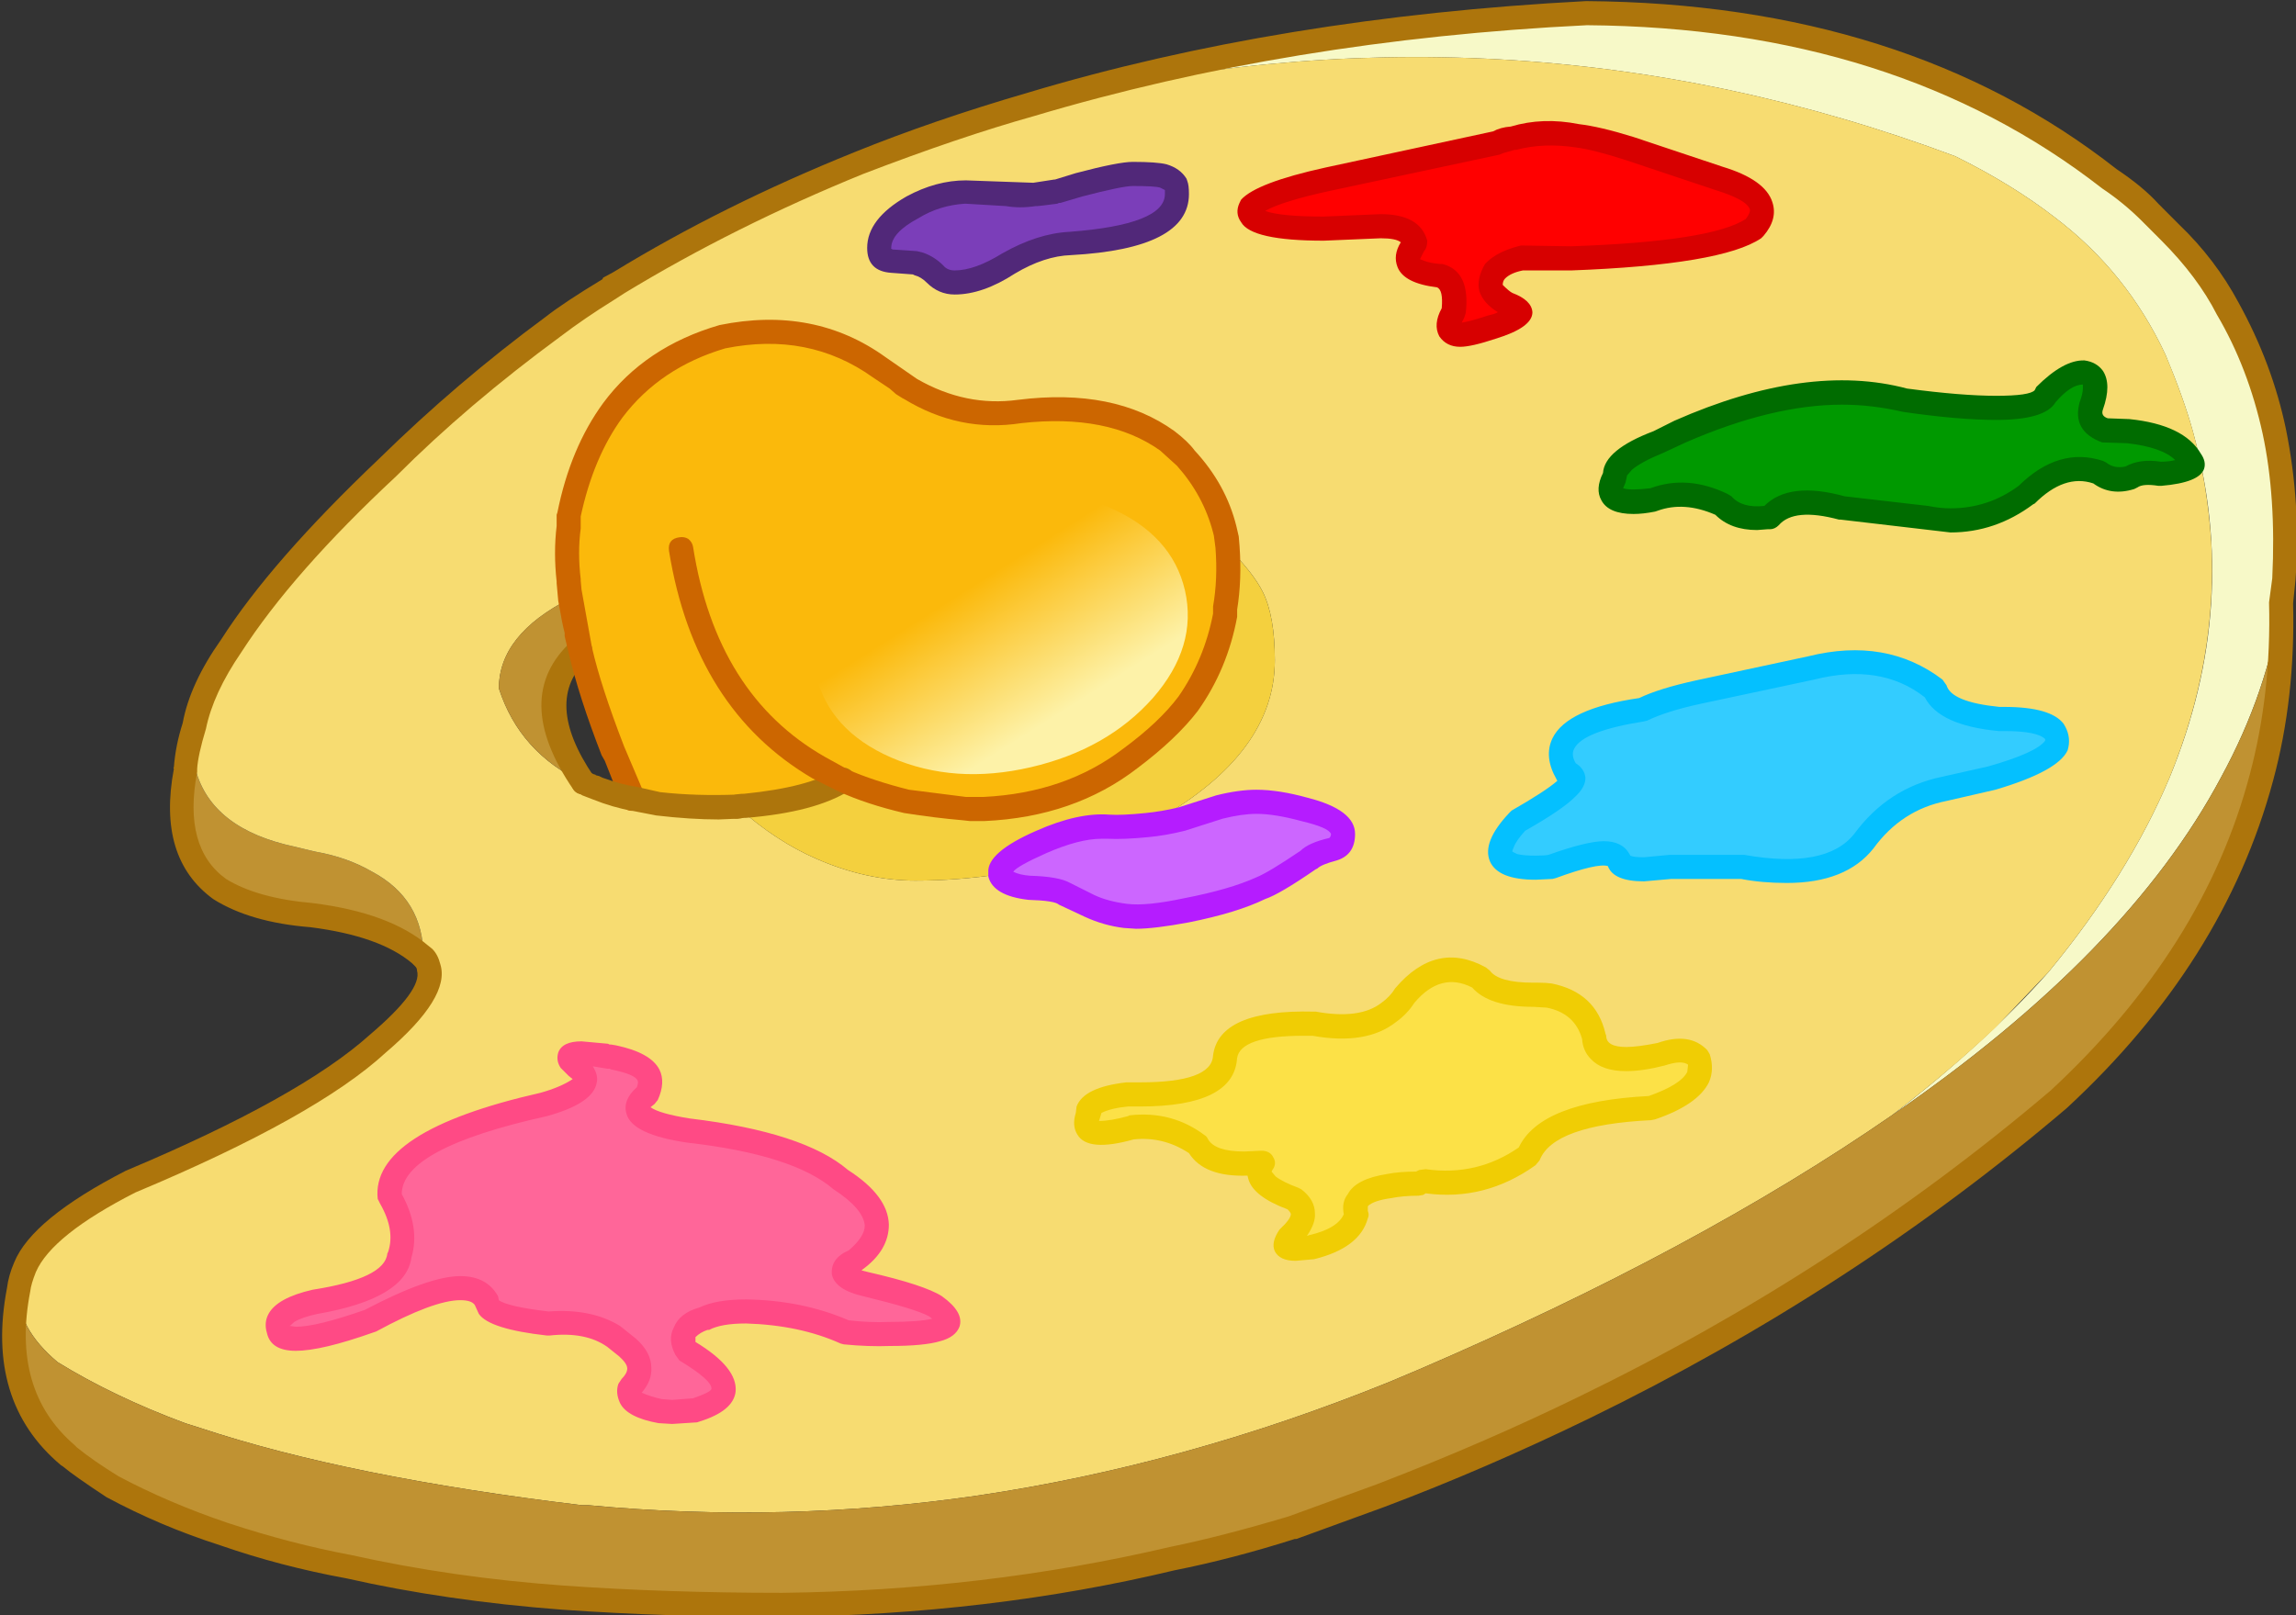 <?xml version="1.0" encoding="iso-8859-1"?>
<!-- Generator: Adobe Illustrator 18.1.1, SVG Export Plug-In . SVG Version: 6.00 Build 0)  -->
<svg version="1.1" xmlns="http://www.w3.org/2000/svg" xmlns:xlink="http://www.w3.org/1999/xlink" x="0px" y="0px"
	 viewBox="0 0 97.269 68.452" style="enable-background:new 0 0 97.269 68.452;" xml:space="preserve">
<rect x="0" y="0" width="97.269" height="68.452" fill="#333333" stroke="none"/>
<g id="Layer_12">
	<g transform="matrix( 1, 0, 0, 1, 773.8,135.7) ">
		<g transform="matrix( 0.68, 0, 0, 0.681, -586.35,-283.9) ">
			<g>
				<g id="Symbol_2_0_Layer0_0_MEMBER_0_FILL">
					<path style="fill:#C09232;" d="M-249.282,277.169c0-2.401-1.067-4.169-3.2-5.303c-1.033-0.6-2.216-1.017-3.549-1.251l-1.25-0.3
						c-3.466-0.734-5.532-2.334-6.199-4.802c-0.267-0.867-0.3-1.768-0.1-2.701c-0.333,0.967-0.517,1.834-0.55,2.601
						c-0.067,0-0.067,0.033,0,0.1c-0.633,3.435,0.067,5.903,2.1,7.404c1.433,0.9,3.349,1.451,5.749,1.651
						c3,0.367,5.266,1.184,6.799,2.451L-249.282,277.169z"/>
				</g>
			</g>
		</g>
		<g transform="matrix( 0.68, 0, 0, 0.681, -586.35,-283.9) ">
			<g>
				<g id="Symbol_2_0_Layer0_0_MEMBER_1_FILL">
					<path style="fill:#F7F9C8;" d="M-176.793,218.44c-12.598,0.667-24.146,2.568-34.645,5.703
						c19.73-4.836,38.927-3.769,57.591,3.202c2.366,1.167,4.433,2.435,6.199,3.802c3,2.268,5.299,5.119,6.899,8.554
						c0.766,1.834,1.333,3.418,1.7,4.752c2,7.203,1.516,14.39-1.45,21.561c-1.7,4.035-4.216,8.071-7.549,12.106
						c-2.666,3.001-5.916,5.97-9.749,8.904c9.765-6.703,16.597-13.707,20.497-21.01c1.966-3.602,3.216-7.254,3.749-10.955
						l0.15-1.401c0.2-3.302,0-6.37-0.6-9.204c-0.533-2.668-1.5-5.219-2.9-7.654c-0.933-1.734-2.116-3.318-3.549-4.752
						c-0.533-0.567-0.95-0.967-1.25-1.201c-0.733-0.734-1.583-1.434-2.55-2.101C-152.913,221.975-163.761,218.54-176.793,218.44z"/>
				</g>
			</g>
		</g>
		<g transform="matrix( 0.68, 0, 0, 0.681, -586.35,-283.9) ">
			<g>
				<g id="Symbol_2_0_Layer0_0_MEMBER_2_FILL">
					<path style="fill:#F7DC71;" d="M-237.133,235.198l-0.65,0.4c-1.4,0.834-2.55,1.617-3.449,2.351
						c-3.766,2.735-7.199,5.653-10.298,8.754c-1.8,1.701-3.333,3.252-4.599,4.652c-2.1,2.201-3.816,4.352-5.149,6.453
						c-1.233,1.768-2,3.435-2.3,5.002c-0.2,0.934-0.167,1.834,0.1,2.701c0.667,2.468,2.733,4.069,6.199,4.802l1.25,0.3
						c1.333,0.233,2.516,0.65,3.549,1.251c2.133,1.134,3.2,2.901,3.2,5.303c0.167,0.167,0.267,0.367,0.3,0.6
						c0.267,0.9-0.4,2.168-2,3.802l-1.15,1c-2.933,2.635-8.049,5.486-15.348,8.554c-3.699,1.901-5.899,3.685-6.599,5.353
						c-0.233,0.5-0.367,0.984-0.4,1.451c-0.1,1.534,0.7,3.018,2.4,4.452c2.333,1.434,4.983,2.701,7.949,3.802l0.95,0.3
						c6.132,2.034,14.048,3.635,23.746,4.802h0.4c8.165,0.767,16.264,0.567,24.296-0.6c8.565-1.267,17.097-3.618,25.596-7.053
						l1.9-0.8c11.565-4.969,21.38-10.238,29.446-15.808c2.433-1.868,4.583-3.685,6.449-5.453l3.3-3.452
						c3.333-4.035,5.849-8.071,7.549-12.106c2-4.869,2.866-9.755,2.6-14.657c-0.167-2.468-0.55-4.769-1.15-6.903
						c-0.367-1.334-0.933-2.918-1.7-4.752c-1.6-3.435-3.899-6.286-6.899-8.554c-1.766-1.367-3.833-2.635-6.199-3.802
						c-18.664-6.97-37.861-8.037-57.591-3.202c-3.433,0.967-7.016,2.184-10.748,3.652
						C-227.852,230.096-232.834,232.563-237.133,235.198 M-218.836,230.546c1.133-0.634,2.25-0.95,3.35-0.95l4.299,0.15l1.4-0.2
						l1.35-0.4c1.7-0.467,2.816-0.7,3.349-0.7c0.933,0,1.566,0.05,1.9,0.15c0.367,0.1,0.633,0.283,0.8,0.55l0.05,0.55
						c0,1.801-2.216,2.818-6.649,3.051c-1.266,0.033-2.55,0.45-3.849,1.251c-1.233,0.8-2.35,1.201-3.349,1.201
						c-0.467,0-0.883-0.183-1.25-0.55c-0.333-0.333-0.683-0.55-1.05-0.65h-0.05v-0.05h-0.05l-1.55-0.1c-0.5-0.033-0.75-0.3-0.75-0.8
						C-220.886,232.08-220.203,231.246-218.836,230.546 M-220.936,240.451l1.95,1.351c2.2,1.267,4.483,1.734,6.849,1.401
						c3.799-0.434,6.866,0.183,9.199,1.851c0.433,0.334,0.817,0.684,1.15,1.051c1.167,1.301,1.983,2.785,2.45,4.452l0.1,0.6v0.2
						l0.05,0.3c1.066,1.067,1.8,2.001,2.2,2.801c0.5,1,0.75,2.418,0.75,4.252c0,3.835-2.433,7.137-7.299,9.905l-0.65,0.35
						c0.6-0.033,1.317-0.167,2.15-0.4l2.4-0.75c0.867-0.2,1.616-0.3,2.25-0.3c0.8,0,1.8,0.15,3,0.45c1.6,0.4,2.4,0.917,2.4,1.551
						c0,0.5-0.217,0.817-0.65,0.951c-0.766,0.2-1.266,0.417-1.5,0.65c-1.366,0.967-2.35,1.551-2.95,1.751
						c-1.233,0.567-2.783,1.034-4.649,1.401c-1.733,0.333-3,0.45-3.799,0.35c-0.8-0.1-1.55-0.317-2.25-0.65l-1.55-0.75
						c-0.333-0.167-1.066-0.283-2.2-0.35c-1.1-0.1-1.7-0.383-1.8-0.85c-1.8,0.267-3.566,0.4-5.299,0.4
						c-2.033,0-4.083-0.45-6.149-1.351c-1.7-0.734-3.35-1.818-4.949-3.252c-1.7,0.067-3.366,0-4.999-0.2l-2.75-0.6l-1.25-0.45h-0.05
						l-0.55-0.25c-2.633-1.234-4.383-3.185-5.249-5.853c0-2.234,1.483-4.102,4.449-5.603l-0.1-1.051v-0.05
						c-0.1-0.767-0.117-1.567-0.05-2.401l0.05-1.701c0.567-2.601,1.483-4.769,2.75-6.503c1.6-2.201,3.883-3.735,6.849-4.602
						C-226.968,237.783-223.736,238.416-220.936,240.451 M-177.792,233.697l-3.1-0.05c-0.733,0.2-1.266,0.467-1.6,0.8
						c-0.567,0.867-0.3,1.567,0.8,2.101c1.3,0.367,0.966,0.834-1,1.401c-2.433,0.867-3.233,0.55-2.4-0.95
						c0.167-1.301-0.133-2.051-0.9-2.251c-1.933-0.2-2.433-0.867-1.5-2.001c-0.2-0.967-1.416-1.284-3.649-0.95
						c-4.833,0.2-7.032-0.217-6.599-1.251c0.467-0.567,2.066-1.151,4.799-1.751l10.548-2.251c0.233-0.133,0.567-0.233,1-0.3
						c1.233-0.334,2.566-0.384,3.999-0.15c0.833,0.133,1.933,0.4,3.299,0.8l5.549,1.851c2.533,0.767,3.266,1.784,2.2,3.052
						C-167.877,232.83-171.693,233.464-177.792,233.697 M-170.944,244.453c5.299-2.334,9.949-2.985,13.948-1.951
						c5.399,0.767,8.332,0.667,8.799-0.3c0.867-0.967,1.65-1.434,2.35-1.401c0.8,0.067,0.967,0.75,0.5,2.051
						c-0.233,0.734,0.067,1.251,0.9,1.551l1.4,0.05c2.033,0.2,3.316,0.817,3.849,1.851c0.433,0.367-0.183,0.634-1.85,0.8
						c-0.8-0.167-1.416-0.1-1.85,0.2c-0.733,0.233-1.4,0.133-2-0.3c-1.533-0.534-3.033-0.067-4.499,1.401
						c-1.866,1.367-3.933,1.851-6.199,1.451l-5.299-0.65c-2.133-0.6-3.633-0.4-4.499,0.6h-0.15c-1.233,0.133-2.166-0.133-2.8-0.8
						c-1.5-0.7-2.933-0.8-4.299-0.3c-2.366,0.367-3.166-0.117-2.4-1.451c-0.033-0.667,0.866-1.384,2.7-2.151L-170.944,244.453
						 M-151.147,262.361c2.666-0.033,3.883,0.5,3.649,1.601c-0.3,0.667-1.65,1.351-4.049,2.051c-0.4,0.133-1.4,0.367-3,0.7
						c-2,0.4-3.666,1.484-4.999,3.252c-1.366,1.701-3.883,2.234-7.549,1.601h-4.449c-2.1,0.233-3.183,0.083-3.25-0.45
						c-0.333-0.634-1.733-0.484-4.199,0.45c-3.4,0.267-4.099-0.684-2.1-2.851c2.366-1.334,3.516-2.234,3.449-2.701
						c-0.033-0.133-0.167-0.233-0.4-0.3c-1.133-2.001,0.433-3.318,4.699-3.952c0.9-0.4,2.083-0.767,3.549-1.1l6.999-1.501
						c3.033-0.734,5.599-0.284,7.699,1.351C-154.729,261.478-153.413,262.095-151.147,262.361 M-169.844,283.472
						c0.467,1.234-0.517,2.268-2.95,3.102c-4.399,0.2-6.949,1.184-7.649,2.951c-1.966,1.401-4.133,1.934-6.499,1.601l-0.35,0.15
						c-0.667,0-1.283,0.05-1.85,0.15c-1.633,0.233-2.3,0.834-2,1.801c-0.3,0.967-1.233,1.634-2.8,2.001
						c-1.466,0.233-1.933,0.033-1.4-0.6c1.067-0.934,1.167-1.734,0.3-2.401c-1.9-0.7-2.55-1.451-1.95-2.251
						c-2.133,0.233-3.483-0.133-4.049-1.101c-1.233-0.934-2.616-1.301-4.149-1.101c-2.366,0.667-3.233,0.35-2.6-0.95l-0.1-0.1
						c0.2-0.5,1.033-0.834,2.5-1h0.45c3.633,0.067,5.499-0.717,5.599-2.351c0.167-0.9,0.933-1.501,2.3-1.801
						c0.9-0.2,1.983-0.283,3.249-0.25c2.033,0.367,3.583,0.133,4.649-0.7c0.433-0.3,0.783-0.667,1.05-1.101
						c1.4-1.634,2.95-1.984,4.649-1.05c0.567,0.767,1.783,1.117,3.649,1.05l0.65,0.05c1.3,0.267,2.183,0.934,2.65,2.001l0.15,0.55
						c0.1,1.401,1.483,1.768,4.149,1.101C-171.093,282.855-170.31,282.938-169.844,283.472 M-237.933,283.322l0.45,0.1
						c2,0.333,2.7,1.101,2.1,2.301c-1.266,1.067-0.4,1.818,2.6,2.251c4.566,0.5,7.715,1.501,9.449,3.001
						c2.666,1.768,2.983,3.452,0.95,5.052c-1.133,0.634-0.917,1.134,0.65,1.501c2.2,0.5,3.649,0.967,4.349,1.401
						c1.633,1.134,0.683,1.701-2.85,1.701c-1,0.033-1.916,0-2.75-0.1c-1.833-0.8-3.899-1.234-6.199-1.301
						c-1.1,0-1.983,0.15-2.65,0.45c-1.167,0.367-1.533,1.017-1.1,1.951c2.9,1.768,3.099,3.018,0.6,3.752
						c-0.867,0.1-1.616,0.117-2.25,0.05c-1.5-0.3-2.116-0.784-1.85-1.451c0.833-0.834,0.783-1.667-0.15-2.501
						c-0.3-0.3-0.6-0.534-0.9-0.7c-1.033-0.7-2.383-0.967-4.049-0.8c-2.633-0.3-3.899-0.75-3.799-1.351
						c-0.733-1.434-3.166-1.034-7.299,1.201c-3.666,1.267-5.566,1.451-5.699,0.55c-0.267-0.767,0.5-1.351,2.3-1.751
						c3.366-0.534,5.116-1.501,5.249-2.901c0.367-1.134,0.167-2.335-0.6-3.602c-0.267-2.368,2.916-4.285,9.549-5.753
						c2.533-0.734,3.216-1.534,2.05-2.401C-240.783,283.172-240.166,282.955-237.933,283.322z"/>
				</g>
			</g>
		</g>
		<g transform="matrix( 0.68, 0, 0, 0.681, -586.35,-283.9) ">
			<g>
				<g id="Symbol_2_0_Layer0_0_MEMBER_3_FILL">
					<path style="fill:#FF0000;" d="M-180.892,233.647l3.1,0.05c6.099-0.233,9.915-0.867,11.448-1.901
						c1.067-1.267,0.333-2.284-2.2-3.052l-5.549-1.851c-1.366-0.4-2.466-0.667-3.299-0.8c-1.433-0.233-2.766-0.183-3.999,0.15
						c-0.433,0.067-0.766,0.167-1,0.3l-10.548,2.251c-2.733,0.6-4.333,1.184-4.799,1.751c-0.433,1.034,1.766,1.451,6.599,1.251
						c2.233-0.333,3.449-0.017,3.649,0.95c-0.933,1.134-0.433,1.801,1.5,2.001c0.766,0.2,1.066,0.95,0.9,2.251
						c-0.833,1.501-0.033,1.818,2.4,0.95c1.966-0.567,2.3-1.034,1-1.401c-1.1-0.534-1.367-1.234-0.8-2.101
						C-182.158,234.114-181.625,233.847-180.892,233.647z"/>
				</g>
			</g>
		</g>
		<g transform="matrix( 0.68, 0, 0, 0.681, -586.35,-283.9) ">
			<g>
				<g id="Symbol_2_0_Layer0_0_MEMBER_4_FILL">
					<path style="fill:#7B3EB9;" d="M-217.436,234.648c0.367,0.367,0.783,0.55,1.25,0.55c1,0,2.116-0.4,3.349-1.201
						c1.3-0.8,2.583-1.217,3.849-1.251c4.433-0.233,6.649-1.251,6.649-3.051l-0.05-0.55c-0.167-0.267-0.433-0.45-0.8-0.55
						c-0.333-0.1-0.966-0.15-1.9-0.15c-0.533,0-1.65,0.233-3.349,0.7l-1.35,0.4l-1.4,0.2c-0.6,0.067-1.183,0.067-1.75,0l-2.55-0.15
						c-1.1,0-2.216,0.317-3.35,0.95c-1.366,0.7-2.05,1.534-2.05,2.501c0,0.5,0.25,0.767,0.75,0.8l1.55,0.1h0.05l0.05,0.05
						C-218.12,234.098-217.77,234.314-217.436,234.648z"/>
				</g>
			</g>
		</g>
		<g transform="matrix( 0.68, 0, 0, 0.681, -586.35,-283.9) ">
			<g>
				<g id="Symbol_2_0_Layer0_0_MEMBER_5_FILL">
					<path style="fill:#009900;" d="M-156.996,242.502c-3.999-1.034-8.649-0.384-13.948,1.951l-1.4,0.65
						c-1.833,0.767-2.733,1.484-2.7,2.151c-0.767,1.334,0.033,1.818,2.4,1.451c1.366-0.5,2.799-0.4,4.299,0.3
						c0.633,0.667,1.566,0.934,2.8,0.8h0.15c0.867-1,2.366-1.201,4.499-0.6l5.299,0.65c2.266,0.4,4.333-0.083,6.199-1.451
						c1.466-1.467,2.966-1.934,4.499-1.401c0.6,0.434,1.266,0.534,2,0.3c0.433-0.3,1.05-0.367,1.85-0.2
						c1.666-0.167,2.283-0.434,1.85-0.8c-0.533-1.034-1.816-1.651-3.849-1.851l-1.4-0.05c-0.833-0.3-1.133-0.817-0.9-1.551
						c0.467-1.301,0.3-1.984-0.5-2.051c-0.7-0.033-1.483,0.434-2.35,1.401C-148.664,243.169-151.596,243.269-156.996,242.502z"/>
				</g>
			</g>
		</g>
		<g transform="matrix( 0.68, 0, 0, 0.681, -586.35,-283.9) ">
			<g>
				<g id="Symbol_2_0_Layer0_0_MEMBER_6_FILL">
					<path style="fill:#33CCFF;" d="M-154.546,266.714c1.6-0.334,2.6-0.567,3-0.7c2.4-0.7,3.749-1.384,4.049-2.051
						c0.233-1.101-0.983-1.634-3.649-1.601c-2.266-0.267-3.583-0.884-3.949-1.851c-2.1-1.634-4.666-2.084-7.699-1.351l-6.999,1.501
						c-1.466,0.333-2.65,0.7-3.549,1.1c-4.266,0.634-5.832,1.951-4.699,3.952c0.233,0.067,0.367,0.167,0.4,0.3
						c0.067,0.467-1.083,1.367-3.449,2.701c-2,2.168-1.3,3.118,2.1,2.851c2.466-0.934,3.866-1.084,4.199-0.45
						c0.067,0.534,1.15,0.684,3.25,0.45h4.449c3.666,0.634,6.182,0.1,7.549-1.601C-158.212,268.198-156.546,267.114-154.546,266.714
						z"/>
				</g>
			</g>
		</g>
		<g transform="matrix( 0.68, 0, 0, 0.681, -586.35,-283.9) ">
			<g>
				<g id="Symbol_2_0_Layer0_0_MEMBER_7_FILL">
					<path style="fill:#FCE147;" d="M-169.844,283.472c-0.467-0.534-1.25-0.617-2.35-0.25c-2.666,0.667-4.049,0.3-4.149-1.101
						c-0.367-1.401-1.3-2.251-2.8-2.551l-0.65-0.05c-1.866,0.067-3.083-0.283-3.649-1.05c-1.7-0.934-3.249-0.584-4.649,1.05
						c-0.267,0.434-0.617,0.8-1.05,1.101c-1.066,0.834-2.616,1.067-4.649,0.7c-3.499-0.1-5.349,0.584-5.549,2.051
						c-0.1,1.634-1.966,2.418-5.599,2.351h-0.45c-1.466,0.167-2.3,0.5-2.5,1l0.1,0.1c-0.633,1.301,0.233,1.617,2.6,0.95
						c1.533-0.2,2.916,0.167,4.149,1.101c0.566,0.967,1.916,1.334,4.049,1.101c-0.6,0.8,0.05,1.551,1.95,2.251
						c0.867,0.667,0.767,1.467-0.3,2.401c-0.533,0.634-0.067,0.834,1.4,0.6c1.566-0.367,2.5-1.034,2.8-2.001
						c-0.3-0.967,0.367-1.567,2-1.801c0.567-0.1,1.183-0.15,1.85-0.15l0.35-0.15c2.366,0.333,4.533-0.2,6.499-1.601
						c0.7-1.768,3.25-2.751,7.649-2.951C-170.36,285.739-169.377,284.706-169.844,283.472z"/>
				</g>
			</g>
		</g>
		<g transform="matrix( 0.68, 0, 0, 0.681, -586.35,-283.9) ">
			<g>
				<g id="Symbol_2_0_Layer0_0_MEMBER_8_FILL">
					<path style="fill:#C09232;" d="M-239.533,258.059l-0.6-3.202c-2.966,1.501-4.449,3.368-4.449,5.603
						c0.867,2.668,2.616,4.619,5.249,5.853C-241.699,262.845-241.766,260.094-239.533,258.059z"/>
				</g>
			</g>
		</g>
		<g transform="matrix( 0.68, 0, 0, 0.681, -586.35,-283.9) ">
			<g>
				<g id="Symbol_2_0_Layer0_0_MEMBER_9_FILL">
					<path style="fill:#F4D03E;" d="M-199.339,255.458v0.4c-0.367,2.034-1.133,3.885-2.3,5.553c-0.9,1.167-2.1,2.301-3.599,3.402
						c-2.533,1.968-5.582,3.018-9.149,3.152h-0.85l-3.999-0.5c-1.566-0.4-2.866-0.834-3.899-1.301
						c-1.333,0.8-3.383,1.334-6.149,1.601l-0.45,0.05c1.6,1.434,3.249,2.518,4.949,3.252c2.066,0.9,4.116,1.351,6.149,1.351
						c1.733,0,3.499-0.133,5.299-0.4v-0.1c-0.033-0.534,0.817-1.167,2.55-1.901c1.633-0.734,3.033-1.05,4.199-0.95
						c0.667,0.033,1.466,0,2.4-0.1l0.65-0.35c4.866-2.768,7.299-6.07,7.299-9.905c0-1.834-0.25-3.252-0.75-4.252
						c-0.4-0.8-1.133-1.734-2.2-2.801C-199.089,252.99-199.139,254.257-199.339,255.458z"/>
				</g>
			</g>
		</g>
		<g transform="matrix( 0.68, 0, 0, 0.681, -586.35,-283.9) ">
			<g>
				<g id="Symbol_2_0_Layer0_0_MEMBER_10_FILL">
					<path style="fill:#CC66FF;" d="M-191.99,269.515c0-0.634-0.8-1.151-2.4-1.551c-1.2-0.3-2.2-0.45-3-0.45
						c-0.633,0-1.383,0.1-2.25,0.3l-2.4,0.75c-0.833,0.233-1.55,0.367-2.15,0.4c-0.933,0.1-1.733,0.133-2.4,0.1
						c-1.167-0.1-2.566,0.217-4.199,0.95c-1.733,0.734-2.583,1.367-2.55,1.901v0.1c0.1,0.467,0.7,0.75,1.8,0.85
						c1.133,0.067,1.866,0.183,2.2,0.35l1.55,0.75c0.7,0.333,1.45,0.55,2.25,0.65c0.8,0.1,2.066-0.017,3.799-0.35
						c1.866-0.367,3.416-0.834,4.649-1.401c0.6-0.2,1.583-0.784,2.95-1.751c0.233-0.233,0.733-0.45,1.5-0.65
						C-192.207,270.332-191.99,270.015-191.99,269.515z"/>
				</g>
			</g>
		</g>
		<g transform="matrix( 0.68, 0, 0, 0.681, -586.35,-283.9) ">
			<g>
				<g id="Symbol_2_0_Layer0_0_MEMBER_11_FILL">
					<path style="fill:#FBB90B;" d="M-218.986,241.801l-1.95-1.351c-2.8-2.034-6.032-2.668-9.699-1.901
						c-2.966,0.867-5.249,2.401-6.849,4.602c-1.266,1.734-2.183,3.902-2.75,6.503v0.75c-0.133,1.034-0.133,2.151,0,3.352v0.05
						l0.55,3.602l0.15,0.65c0.433,1.834,1.116,3.919,2.05,6.253l1.25,3.001l1.5,0.3c1.633,0.2,3.299,0.267,4.999,0.2l0.45-0.05
						c2.766-0.267,4.816-0.8,6.149-1.601c1.033,0.467,2.333,0.9,3.899,1.301l3.999,0.5h0.85c3.566-0.133,6.616-1.184,9.149-3.152
						c1.5-1.101,2.7-2.234,3.599-3.402c1.166-1.667,1.933-3.518,2.3-5.553v-0.4c0.2-1.201,0.25-2.468,0.15-3.802l-0.15-1.101
						c-0.467-1.667-1.283-3.152-2.45-4.452c-0.333-0.367-0.717-0.717-1.15-1.051c-2.333-1.667-5.399-2.284-9.199-1.851
						C-214.504,243.536-216.787,243.069-218.986,241.801z"/>
				</g>
			</g>
		</g>
		<g transform="matrix( 0.68, 0, 0, 0.681, -586.35,-283.9) ">
			<g>
				<g id="Symbol_2_0_Layer0_0_MEMBER_12_FILL">
					<path style="fill:#FF6699;" d="M-237.483,283.422l-0.45-0.1c-2.233-0.367-2.849-0.15-1.85,0.65
						c1.167,0.867,0.483,1.667-2.05,2.401c-6.632,1.467-9.815,3.385-9.549,5.753c0.767,1.267,0.967,2.468,0.6,3.602
						c-0.133,1.401-1.883,2.368-5.249,2.901c-1.8,0.4-2.566,0.984-2.3,1.751c0.133,0.9,2.033,0.717,5.699-0.55
						c4.133-2.234,6.566-2.635,7.299-1.201c-0.1,0.6,1.167,1.051,3.799,1.351c1.666-0.167,3.016,0.1,4.049,0.8
						c0.3,0.167,0.6,0.4,0.9,0.7c0.933,0.834,0.983,1.667,0.15,2.501c-0.267,0.667,0.35,1.151,1.85,1.451
						c0.633,0.067,1.383,0.05,2.25-0.05c2.5-0.734,2.3-1.984-0.6-3.752c-0.433-0.934-0.067-1.584,1.1-1.951
						c0.667-0.3,1.55-0.45,2.65-0.45c2.3,0.067,4.366,0.5,6.199,1.301c0.833,0.1,1.75,0.133,2.75,0.1
						c3.533,0,4.483-0.567,2.85-1.701c-0.7-0.434-2.15-0.9-4.349-1.401c-1.566-0.367-1.783-0.867-0.65-1.501
						c2.033-1.601,1.716-3.285-0.95-5.052c-1.733-1.501-4.883-2.501-9.449-3.001c-2.999-0.434-3.866-1.184-2.6-2.251
						C-234.784,284.522-235.484,283.755-237.483,283.422z"/>
				</g>
			</g>
		</g>
		<g transform="matrix( 0.68, 0, 0, 0.681, -586.35,-283.9) ">
			<g>
				<g id="Symbol_2_0_Layer0_0_MEMBER_13_FILL">
					<path style="fill:#C09232;" d="M-137.299,266.013c-3.899,7.304-10.732,14.307-20.497,21.01
						c-8.065,5.569-17.881,10.839-29.446,15.808l-1.9,0.8c-8.499,3.435-17.031,5.786-25.596,7.053
						c-8.032,1.167-16.131,1.367-24.296,0.6h-0.4c-9.699-1.167-17.614-2.768-23.746-4.802l-0.95-0.3
						c-2.966-1.101-5.616-2.368-7.949-3.802c-1.7-1.434-2.5-2.918-2.4-4.452c-0.867,4.402,0.167,7.837,3.099,10.305h0.05
						c0.6,0.534,1.5,1.167,2.7,1.901c2.033,1.134,4.333,2.118,6.899,2.951c2.466,0.834,5.066,1.517,7.799,2.051
						c4.099,0.934,8.549,1.567,13.348,1.901c4.266,0.3,8.815,0.45,13.648,0.45c8.465-0.1,16.564-1.051,24.296-2.851
						c2.433-0.534,4.916-1.184,7.449-1.951l5.549-2.001c4.099-1.534,8.332-3.352,12.698-5.453
						c10.798-5.236,20.647-11.639,29.546-19.209c6.466-6.003,10.665-12.673,12.598-20.01c0.933-3.435,1.35-7.087,1.25-10.955
						C-134.082,258.76-135.332,262.411-137.299,266.013z"/>
				</g>
			</g>
		</g>
		<g transform="matrix( 0.68, 0, 0, 0.681, -586.35,-283.9) ">
			<g>
				<g id="Symbol_2_0_Layer0_0_MEMBER_14_FILL">
					<path style="fill:#006C00;" d="M-156.846,241.801c-4.133-1.101-8.965-0.434-14.498,2.001l-1.3,0.65
						c-2.033,0.767-3.083,1.634-3.149,2.601c-0.333,0.667-0.367,1.234-0.1,1.701c0.3,0.567,0.967,0.85,2,0.85
						c0.4,0,0.85-0.05,1.35-0.15l0.15-0.05c1.1-0.4,2.3-0.317,3.599,0.25c0.633,0.634,1.5,0.95,2.6,0.95l0.65-0.05h0.15
						c0.2,0,0.383-0.083,0.55-0.25c0.633-0.734,1.883-0.85,3.749-0.35h0.1l6.849,0.8c1.866,0,3.583-0.584,5.149-1.751l0.1-0.05
						c1.233-1.234,2.45-1.651,3.649-1.251c0.733,0.534,1.583,0.65,2.55,0.35l0.2-0.1c0.233-0.167,0.667-0.2,1.3-0.1h0.2
						c1.566-0.133,2.45-0.484,2.65-1.051c0.1-0.3,0.033-0.617-0.2-0.95c-0.7-1.201-2.183-1.918-4.449-2.151l-1.35-0.05
						c-0.3-0.1-0.4-0.283-0.3-0.55c0.367-1.034,0.367-1.834,0-2.401c-0.267-0.367-0.65-0.584-1.15-0.65
						c-0.867-0.033-1.866,0.517-3,1.651l-0.1,0.2c-0.2,0.233-1,0.35-2.4,0.35C-152.73,242.251-154.579,242.101-156.846,241.801
						 M-173.993,246.854c0.4-0.334,1.05-0.684,1.95-1.051l1.4-0.65c3.599-1.567,6.849-2.351,9.749-2.351
						c1.233,0,2.5,0.15,3.799,0.45c2.3,0.333,4.233,0.5,5.799,0.5c2.033,0,3.266-0.367,3.699-1.101c0.633-0.734,1.2-1.101,1.7-1.101
						v0.25c0,0.2-0.067,0.484-0.2,0.85c-0.333,1.201,0.133,2.034,1.4,2.501l1.55,0.05c1.466,0.167,2.466,0.517,3,1.05
						c-0.267,0.067-0.567,0.1-0.9,0.1c-0.867-0.133-1.6-0.033-2.2,0.3c-0.467,0.1-0.867,0.017-1.2-0.25l-0.2-0.1
						c-1.833-0.6-3.583-0.083-5.249,1.551c-1.266,0.934-2.683,1.401-4.249,1.401c-0.433,0-0.9-0.05-1.4-0.15l-5.199-0.6
						c-2.3-0.634-3.966-0.434-4.999,0.6c-0.933,0.1-1.616-0.1-2.05-0.6l-0.25-0.15c-1.666-0.8-3.266-0.917-4.799-0.35
						c-0.833,0.1-1.4,0.1-1.7,0l0.15-0.35l0.1-0.45L-173.993,246.854z"/>
				</g>
			</g>
		</g>
		<g transform="matrix( 0.68, 0, 0, 0.681, -586.35,-283.9) ">
			<g>
				<g id="Symbol_2_0_Layer0_0_MEMBER_15_FILL">
					<path style="fill:#04C0FF;" d="M-146.847,264.312l0.05-0.2c0.1-0.5,0-0.984-0.3-1.451c-0.533-0.7-1.766-1.051-3.699-1.051h-0.3
						c-2-0.2-3.1-0.65-3.299-1.351l-0.25-0.35c-2.333-1.768-5.116-2.251-8.349-1.451l-6.999,1.501
						c-1.533,0.334-2.716,0.7-3.549,1.101c-2.999,0.434-4.799,1.267-5.399,2.501c-0.367,0.767-0.283,1.617,0.25,2.551l0.05,0.1
						c-0.5,0.434-1.45,1.051-2.85,1.851l-0.15,0.15c-1.133,1.201-1.533,2.201-1.2,3.001c0.333,0.767,1.283,1.151,2.85,1.151
						l1.05-0.05l0.2-0.05c1.733-0.634,2.816-0.884,3.25-0.75c0.233,0.634,0.983,0.951,2.25,0.951l1.7-0.15h4.349
						c0.867,0.167,1.816,0.25,2.85,0.25c2.466,0,4.266-0.717,5.399-2.151c1.167-1.601,2.683-2.585,4.549-2.951l3.05-0.7
						C-148.747,265.996-147.247,265.179-146.847,264.312 M-148.247,263.612v0.1c-0.367,0.5-1.55,1.034-3.549,1.601l-2.9,0.65
						c-2.233,0.467-4.049,1.651-5.449,3.552c-1.167,1.467-3.449,1.901-6.849,1.301h-4.649l-1.6,0.15c-0.433,0-0.717-0.033-0.85-0.1
						l-0.05-0.1c-0.3-0.534-0.833-0.8-1.6-0.8c-0.7,0-1.85,0.283-3.449,0.85c-0.167,0.033-0.433,0.05-0.8,0.05
						c-0.5,0-0.883-0.033-1.15-0.1l-0.3-0.15c0-0.067,0.033-0.167,0.1-0.3c0.1-0.267,0.333-0.6,0.7-1
						c1.533-0.867,2.566-1.567,3.1-2.101c0.467-0.434,0.683-0.85,0.65-1.251l-0.05-0.2c-0.1-0.267-0.283-0.484-0.55-0.65
						c-0.2-0.333-0.233-0.634-0.1-0.9c0.367-0.734,1.816-1.301,4.349-1.701l0.2-0.05c0.833-0.4,1.95-0.75,3.349-1.05l7.049-1.501
						c2.766-0.7,5.066-0.334,6.899,1.1c0.6,1.167,2.133,1.868,4.599,2.101h0.35C-149.43,263.112-148.58,263.278-148.247,263.612z"/>
				</g>
			</g>
		</g>
		<g transform="matrix( 0.68, 0, 0, 0.681, -586.35,-283.9) ">
			<g>
				<g id="Symbol_2_0_Layer0_0_MEMBER_16_FILL">
					<path style="fill:#512879;" d="M-215.487,228.845c-1.233,0-2.466,0.333-3.699,1c-1.633,0.934-2.45,2.001-2.45,3.202
						c0,0.967,0.5,1.484,1.5,1.551l1.35,0.1l0.1,0.05c0.267,0.067,0.517,0.217,0.75,0.45c0.5,0.5,1.083,0.75,1.75,0.75
						c1.167,0,2.416-0.434,3.749-1.301c1.233-0.734,2.4-1.117,3.499-1.151c4.899-0.267,7.349-1.534,7.349-3.802
						c0-0.367-0.033-0.634-0.1-0.8l-0.05-0.15c-0.267-0.434-0.683-0.734-1.25-0.9c-0.4-0.1-1.1-0.15-2.1-0.15
						c-0.6,0-1.783,0.233-3.549,0.7l-1.3,0.4h-0.05l-1.3,0.2L-215.487,228.845 M-220.036,233.147c-0.1-0.033-0.133-0.067-0.1-0.1
						c0-0.634,0.567-1.251,1.7-1.851c0.867-0.534,1.833-0.834,2.9-0.9l2.55,0.15c0.567,0.1,1.183,0.1,1.85,0h0.1
						c0.067,0,0.483-0.05,1.25-0.15l0.1-0.05h0.1l1.35-0.4c1.666-0.434,2.716-0.65,3.149-0.65c0.933,0,1.5,0.033,1.7,0.1l0.3,0.15
						v0.25c0,1.267-1.983,2.051-5.949,2.351c-1.333,0.067-2.733,0.517-4.199,1.351c-1.133,0.7-2.116,1.051-2.95,1.051
						c-0.3,0-0.533-0.1-0.7-0.3c-0.367-0.367-0.783-0.634-1.25-0.8l-0.4-0.1L-220.036,233.147z"/>
				</g>
			</g>
		</g>
		<g transform="matrix( 0.68, 0, 0, 0.681, -586.35,-283.9) ">
			<g>
				<g id="Symbol_2_0_Layer0_0_MEMBER_17_FILL">
					<path style="fill:#AD750C;" d="M-238.083,234.898l-0.05,0.1c-1.6,0.967-2.783,1.751-3.549,2.351
						c-3.666,2.701-7.116,5.636-10.348,8.804c-4.499,4.269-7.782,8.021-9.849,11.256c-1.3,1.834-2.1,3.568-2.4,5.203
						c-0.3,0.934-0.483,1.851-0.55,2.751c-0.033,0.033-0.033,0.067,0,0.1c-0.7,3.702,0.117,6.403,2.45,8.104
						c1.533,0.967,3.549,1.551,6.049,1.751c2.9,0.367,5.016,1.117,6.349,2.251l0.2,0.2c0.067,0.067,0.1,0.15,0.1,0.25
						c0.233,0.8-0.75,2.134-2.95,4.002c-2.9,2.601-7.965,5.419-15.198,8.454c-3.899,2.001-6.216,3.902-6.949,5.703
						c-0.233,0.534-0.383,1.067-0.45,1.601c-0.9,4.702,0.217,8.371,3.349,11.005l0.15,0.1c0.433,0.367,1.333,1,2.7,1.901
						c2.233,1.201,4.599,2.201,7.099,3.001c2.5,0.867,5.116,1.551,7.849,2.051c4.133,0.934,8.615,1.584,13.448,1.951
						c4.266,0.3,8.832,0.45,13.698,0.45c8.632-0.1,16.781-1.067,24.446-2.901c2.366-0.467,4.866-1.117,7.499-1.951h0.1l5.499-2.001
						c4.166-1.567,8.415-3.402,12.748-5.503c10.965-5.336,20.88-11.772,29.745-19.309c6.532-6.036,10.815-12.823,12.848-20.36
						c0.933-3.435,1.35-7.12,1.25-11.055l0.15-1.451c0.233-3.135,0.033-6.27-0.6-9.405c-0.567-2.701-1.55-5.319-2.95-7.854
						c-0.966-1.801-2.2-3.418-3.699-4.852l-1.3-1.301c-0.633-0.7-1.5-1.417-2.6-2.151c-8.765-6.87-19.78-10.355-33.045-10.455
						c-12.731,0.667-24.33,2.568-34.795,5.703c-3.899,1.134-7.499,2.368-10.798,3.702c-5.466,2.201-10.465,4.686-14.998,7.454
						L-238.083,234.898 M-237.433,236.299l0.7-0.45c4.566-2.768,9.515-5.236,14.848-7.404c3.999-1.534,7.549-2.735,10.648-3.602
						c10.632-3.168,22.113-5.052,34.445-5.653c12.831,0.1,23.53,3.485,32.095,10.155c0.9,0.6,1.733,1.284,2.5,2.051l1.2,1.201
						c1.5,1.501,2.65,3.035,3.449,4.602c1.3,2.201,2.25,4.669,2.85,7.404c0.567,2.635,0.766,5.636,0.6,9.004l-0.2,1.501
						c0.1,3.768-0.3,7.337-1.2,10.705c-1.9,7.204-6.032,13.757-12.398,19.66c-8.799,7.47-18.597,13.823-29.395,19.059
						c-3.966,1.934-8.165,3.752-12.598,5.453l-5.499,2.001c-2.8,0.834-5.266,1.467-7.399,1.901
						c-7.699,1.801-15.748,2.751-24.146,2.851c-4.799,0-9.332-0.15-13.598-0.45c-4.633-0.334-9.049-0.967-13.248-1.901
						c-2.5-0.467-5.066-1.134-7.699-2.001c-2.466-0.834-4.733-1.801-6.799-2.901c-1.033-0.634-1.9-1.234-2.6-1.801l-0.15-0.15
						c-2.633-2.268-3.549-5.453-2.75-9.555c0.033-0.3,0.15-0.7,0.35-1.201c0.667-1.534,2.733-3.185,6.199-4.952
						c7.499-3.135,12.698-6.036,15.598-8.704c2.7-2.301,3.833-4.135,3.4-5.503c-0.1-0.4-0.267-0.717-0.5-0.95l-0.25-0.2
						c-1.6-1.367-3.999-2.251-7.199-2.651c-2.3-0.2-4.099-0.7-5.399-1.501c-1.8-1.301-2.4-3.518-1.8-6.653v-0.2
						c0.033-0.567,0.217-1.401,0.55-2.501c0.3-1.467,1.033-3.051,2.2-4.752c2.133-3.302,5.349-6.953,9.649-10.955
						c2.966-2.968,6.382-5.869,10.248-8.704C-239.766,237.816-238.667,237.066-237.433,236.299 M-239.933,266.763
						c0.167,0.2,0.367,0.3,0.6,0.3l0.45-0.1c0.367-0.267,0.433-0.617,0.2-1.051c-2.133-3.135-2.25-5.569-0.35-7.304
						c0.167-0.133,0.25-0.3,0.25-0.5c0.033-0.2-0.033-0.383-0.2-0.55c-0.3-0.367-0.65-0.384-1.05-0.05
						C-242.599,259.843-242.566,262.928-239.933,266.763 M-229.735,268.564l0.25-0.05h0.3c2.866-0.233,5.016-0.8,6.449-1.701
						c0.4-0.233,0.483-0.584,0.25-1.051c-0.1-0.167-0.25-0.283-0.45-0.35c-0.233-0.033-0.433,0-0.6,0.1
						c-1.166,0.734-3.083,1.234-5.749,1.501c-0.267,0-0.5,0.033-0.7,0.1c-0.467,0.2-0.617,0.517-0.45,0.95
						C-230.334,268.398-230.101,268.564-229.735,268.564z"/>
				</g>
			</g>
		</g>
		<g transform="matrix( 0.68, 0, 0, 0.681, -586.35,-283.9) ">
			<g>
				<g id="Symbol_2_0_Layer0_0_MEMBER_18_FILL">
					<path style="fill:#B51CFF;" d="M-193.59,271.666c0.167-0.167,0.567-0.333,1.2-0.5c0.767-0.233,1.15-0.784,1.15-1.651
						c0-1.001-0.983-1.751-2.95-2.251c-1.2-0.333-2.266-0.5-3.2-0.5c-0.733,0-1.566,0.117-2.5,0.35l-2.35,0.75
						c-0.7,0.167-1.383,0.283-2.05,0.35c-1,0.1-1.75,0.133-2.25,0.1c-1.3-0.1-2.816,0.233-4.549,1c-2.066,0.9-3.066,1.768-3,2.601
						v0.25c0.2,0.8,1.033,1.284,2.5,1.451c1.1,0.033,1.733,0.133,1.9,0.3l1.6,0.75c0.8,0.367,1.616,0.6,2.45,0.7l0.75,0.05
						c0.767,0,1.866-0.133,3.299-0.4c2-0.4,3.583-0.884,4.749-1.451c0.6-0.2,1.65-0.817,3.15-1.851L-193.59,271.666
						 M-194.59,268.714c1.133,0.267,1.75,0.534,1.85,0.8c0,0.1-0.033,0.183-0.1,0.25c-0.867,0.2-1.466,0.467-1.8,0.8
						c-1.333,0.9-2.25,1.451-2.75,1.651c-1.1,0.5-2.6,0.934-4.499,1.301c-1.566,0.333-2.75,0.45-3.549,0.35
						c-0.8-0.1-1.483-0.283-2.05-0.55l-1.5-0.75c-0.467-0.267-1.3-0.417-2.5-0.45c-0.433-0.033-0.783-0.117-1.05-0.25
						c0.167-0.233,0.85-0.617,2.05-1.151c1.366-0.6,2.516-0.9,3.449-0.9h0.4c0.633,0.033,1.466,0,2.5-0.1
						c0.733-0.067,1.5-0.2,2.3-0.4l2.35-0.75c0.8-0.2,1.5-0.3,2.1-0.3C-196.623,268.264-195.69,268.414-194.59,268.714z"/>
				</g>
			</g>
		</g>
		<g transform="matrix( 0.68, 0, 0, 0.681, -586.35,-283.9) ">
			<g>
				<g id="Symbol_2_0_Layer0_0_MEMBER_19_FILL">
					<path style="fill:#CC6600;" d="M-220.486,239.85c-2.966-2.134-6.416-2.801-10.348-2.001c-3.1,0.9-5.516,2.518-7.249,4.852
						c-1.366,1.868-2.316,4.135-2.85,6.803l-0.05,0.15v0.7c-0.133,1.101-0.133,2.251,0,3.452v0.1l0.1,1.101
						c0.167,0.967,0.3,1.634,0.4,2.001v0.2l0.25,1.051c0.433,1.834,1.116,3.952,2.05,6.353l0.2,0.35l0.95,2.401l0.1,0.2
						c0.167,0.467,0.483,0.617,0.95,0.45c0.2-0.033,0.35-0.15,0.45-0.35c0.1-0.2,0.117-0.384,0.05-0.55l-1.3-3.051
						c-0.967-2.501-1.633-4.552-2-6.153l-0.65-3.602l-0.05-0.55v-0.1c-0.133-1.101-0.133-2.151,0-3.152v-0.75
						c0.533-2.468,1.4-4.519,2.6-6.153c1.566-2.068,3.699-3.502,6.399-4.302c3.466-0.7,6.532-0.1,9.199,1.801l1.05,0.7l0.4,0.35
						l0.4,0.25l0.1,0.05c2.3,1.401,4.733,1.901,7.299,1.501c3.599-0.4,6.482,0.167,8.649,1.701l1.05,0.95
						c1.1,1.234,1.85,2.618,2.25,4.152l0.05,0.2l0.1,0.75c0.1,1.301,0.05,2.518-0.15,3.652v0.45
						c-0.367,1.901-1.083,3.618-2.15,5.152c-0.8,1.067-1.95,2.151-3.449,3.252c-2.4,1.834-5.299,2.835-8.699,3.001h-1.1l-3.549-0.45
						c-1.466-0.367-2.733-0.784-3.799-1.251l-1.45-0.8c-4.499-2.568-7.232-6.92-8.199-13.056c-0.033-0.2-0.133-0.367-0.3-0.5
						c-0.167-0.1-0.35-0.133-0.55-0.1c-0.5,0.067-0.717,0.35-0.65,0.85c1.066,6.57,4.049,11.289,8.949,14.157l1.6,0.8
						c1.167,0.534,2.533,0.984,4.099,1.351c1.267,0.2,2.483,0.35,3.649,0.45l0.45,0.05h0.9c3.733-0.167,6.916-1.267,9.549-3.302
						c1.6-1.201,2.85-2.385,3.749-3.552c1.233-1.734,2.05-3.685,2.45-5.853v-0.45c0.2-1.234,0.25-2.551,0.15-3.952l-0.05-0.6
						l-0.15-0.65c-0.433-1.734-1.3-3.302-2.6-4.702c-0.267-0.367-0.683-0.767-1.25-1.201c-2.5-1.801-5.749-2.451-9.749-1.951
						c-2.166,0.3-4.266-0.133-6.299-1.301L-220.486,239.85z"/>
				</g>
			</g>
		</g>
		<g transform="matrix( 0.68, 0, 0, 0.681, -586.35,-283.9) ">
			<g>
				<g id="Symbol_2_0_Layer0_0_MEMBER_20_FILL">
					<path style="fill:#D70000;" d="M-198.339,230.046l-0.1,0.2c-0.2,0.434-0.167,0.834,0.1,1.201
						c0.433,0.767,2.15,1.151,5.149,1.151l3.549-0.15c0.633,0,1.05,0.083,1.25,0.25c-0.333,0.534-0.4,1.05-0.2,1.551
						c0.267,0.667,1.083,1.084,2.45,1.251c0.267,0.1,0.367,0.534,0.3,1.301c-0.367,0.667-0.417,1.251-0.15,1.751
						c0.3,0.434,0.733,0.65,1.3,0.65c0.467,0,1.2-0.167,2.2-0.5c1.533-0.467,2.3-1.017,2.3-1.651c-0.033-0.5-0.45-0.9-1.25-1.201
						c-0.133-0.067-0.333-0.233-0.6-0.5c0-0.167,0.05-0.3,0.15-0.4c0.233-0.233,0.6-0.4,1.1-0.5h3
						c6.266-0.233,10.215-0.9,11.848-2.001l0.15-0.15c0.6-0.7,0.783-1.401,0.55-2.101c-0.3-0.934-1.333-1.667-3.1-2.201
						l-5.549-1.851c-1.4-0.434-2.533-0.7-3.399-0.8c-1.5-0.3-2.916-0.25-4.249,0.15c-0.433,0.033-0.8,0.133-1.1,0.3l-10.448,2.251
						C-195.956,228.678-197.706,229.345-198.339,230.046 M-181.292,226.944h0.1c1.133-0.3,2.366-0.35,3.699-0.15
						c0.766,0.1,1.816,0.367,3.149,0.8l5.549,1.851c1.3,0.4,2.016,0.8,2.15,1.201c0.033,0.133-0.05,0.333-0.25,0.6
						c-1.433,0.934-5.066,1.501-10.898,1.701l-3.1-0.05l-0.2,0.05c-0.867,0.233-1.516,0.567-1.95,1l-0.1,0.1
						c-0.367,0.634-0.483,1.201-0.35,1.701c0.167,0.5,0.55,0.934,1.15,1.301c-0.1,0.067-0.3,0.133-0.6,0.2
						c-0.7,0.233-1.25,0.384-1.65,0.45l0.15-0.3l0.1-0.3c0.2-1.734-0.283-2.751-1.45-3.051h-0.15c-0.4-0.033-0.733-0.1-1-0.2
						l-0.25-0.1l0.25-0.5c0.133-0.133,0.2-0.35,0.2-0.65c-0.3-1.101-1.266-1.651-2.9-1.651l-3.549,0.15
						c-1.8,0-3.016-0.117-3.649-0.35c0.7-0.4,2.05-0.817,4.049-1.251l10.548-2.251l0.25-0.1L-181.292,226.944z"/>
				</g>
			</g>
		</g>
		<g transform="matrix( 0.68, 0, 0, 0.681, -586.35,-283.9) ">
			<g>
				<g id="Symbol_2_0_Layer0_0_MEMBER_21_FILL">
					<path style="fill:#F0CD04;" d="M-169.144,283.222l-0.15-0.25c-0.733-0.767-1.766-0.917-3.1-0.45
						c-0.833,0.167-1.483,0.25-1.95,0.25c-0.833,0-1.25-0.233-1.25-0.7l-0.05-0.15c-0.4-1.701-1.516-2.735-3.349-3.102
						c-0.233-0.033-0.517-0.05-0.85-0.05h-0.3c-1.433,0-2.333-0.25-2.7-0.75l-0.25-0.2c-2.066-1.134-3.949-0.7-5.649,1.301
						c-0.2,0.333-0.483,0.634-0.85,0.9c-0.9,0.7-2.266,0.884-4.099,0.55h-0.1c-3.966-0.1-6.066,0.817-6.299,2.751
						c-0.067,1.101-1.583,1.651-4.549,1.651h-0.85c-1.766,0.2-2.8,0.7-3.1,1.501l-0.05,0.4c-0.167,0.534-0.133,0.984,0.1,1.351
						c0.433,0.734,1.6,0.834,3.499,0.3c1.233-0.133,2.383,0.15,3.449,0.85c0.633,1,1.85,1.467,3.649,1.401l0.05,0.2
						c0.2,0.734,1.017,1.367,2.45,1.901c0.133,0.133,0.2,0.233,0.2,0.3c0,0.2-0.233,0.517-0.7,0.95
						c-0.367,0.534-0.467,0.984-0.3,1.351c0.2,0.4,0.633,0.6,1.3,0.6l1.15-0.1c1.9-0.467,3.016-1.317,3.349-2.551
						c0.067-0.133,0.067-0.284,0-0.45v-0.3c0.233-0.233,0.717-0.4,1.45-0.5c0.5-0.1,1.066-0.15,1.7-0.15l0.3-0.05l0.15-0.1
						c2.466,0.333,4.749-0.25,6.849-1.751l0.25-0.3c0.567-1.467,2.883-2.301,6.949-2.501l0.25-0.05
						c1.766-0.6,2.883-1.367,3.349-2.301C-168.961,284.439-168.944,283.855-169.144,283.222 M-171.943,283.922
						c0.7-0.233,1.183-0.25,1.45-0.05l-0.05,0.45c-0.267,0.534-1.067,1.034-2.4,1.501c-4.499,0.233-7.199,1.301-8.099,3.202
						c-1.733,1.201-3.666,1.651-5.799,1.351l-0.4,0.05l-0.2,0.1c-0.7,0-1.3,0.05-1.8,0.15c-1.3,0.2-2.116,0.617-2.45,1.251
						c-0.267,0.333-0.35,0.75-0.25,1.251c-0.267,0.6-0.983,1.034-2.15,1.301l-0.15,0.05c0.367-0.534,0.533-1,0.5-1.401
						c0-0.567-0.283-1.067-0.85-1.501l-0.2-0.1c-0.633-0.233-1.1-0.467-1.4-0.7l-0.25-0.3l0.05-0.1c0.2-0.267,0.217-0.534,0.05-0.8
						c-0.133-0.267-0.383-0.4-0.75-0.4l-1.05,0.05c-1.2,0-1.95-0.25-2.25-0.75c-0.067-0.133-0.133-0.217-0.2-0.25
						c-1.366-1.034-2.933-1.451-4.699-1.251l-0.1,0.05c-0.733,0.2-1.333,0.3-1.8,0.3l0.15-0.5c0.4-0.2,0.95-0.333,1.65-0.4h0.75
						c3.899,0,5.916-1,6.049-3.001c0.133-0.934,1.516-1.401,4.149-1.401h0.55c2.233,0.4,3.966,0.117,5.199-0.85
						c0.467-0.334,0.85-0.734,1.15-1.201c1.1-1.301,2.3-1.617,3.599-0.95c0.7,0.8,1.966,1.201,3.799,1.201l0.85,0.05
						c1.167,0.233,1.9,0.884,2.2,1.951c0.033,0.5,0.217,0.917,0.55,1.251c0.467,0.5,1.2,0.75,2.2,0.75
						C-173.643,284.272-172.843,284.155-171.943,283.922z"/>
				</g>
			</g>
		</g>
		<g transform="matrix( 0.68, 0, 0, 0.681, -586.35,-283.9) ">
			<g>
				<g id="Symbol_2_0_Layer0_0_MEMBER_22_FILL">
					<path style="fill:#FF4A85;" d="M-237.283,282.671l-0.3-0.05h-0.1l-0.1-0.05l-1.65-0.15c-0.8,0-1.283,0.233-1.45,0.7
						c-0.1,0.333-0.05,0.65,0.15,0.95c0.033,0.033,0.2,0.2,0.5,0.5l0.25,0.2c-0.5,0.333-1.166,0.617-2,0.85
						c-7.066,1.601-10.448,3.802-10.148,6.603l0.15,0.3c0.633,1.101,0.8,2.101,0.5,3.001l-0.05,0.1
						c-0.1,1.034-1.65,1.784-4.649,2.251c-1.466,0.333-2.383,0.834-2.75,1.501c-0.2,0.367-0.233,0.767-0.1,1.201
						c0.167,0.734,0.767,1.101,1.8,1.101c1.066,0,2.683-0.384,4.849-1.151l0.15-0.05c2.4-1.301,4.149-1.951,5.249-1.951
						c0.467,0,0.766,0.1,0.9,0.3l0.25,0.55c0.433,0.634,1.85,1.084,4.249,1.351h0.15c1.5-0.167,2.7,0.067,3.599,0.7l0.75,0.6
						c0.333,0.3,0.5,0.55,0.5,0.75c0,0.2-0.117,0.417-0.35,0.65l-0.2,0.3c-0.133,0.367-0.1,0.767,0.1,1.201
						c0.3,0.6,1.1,1.017,2.4,1.251l0.85,0.05l1.55-0.1l0.15-0.05c1.4-0.434,2.15-1.05,2.25-1.851c0.1-1-0.733-2.034-2.5-3.102v-0.3
						c0.2-0.2,0.45-0.35,0.75-0.45h0.1c0.5-0.267,1.266-0.4,2.3-0.4c2.233,0.067,4.199,0.484,5.899,1.251l0.2,0.05
						c1.033,0.1,1.983,0.133,2.85,0.1c1.433,0,2.483-0.1,3.149-0.3c0.633-0.167,1.033-0.467,1.2-0.9c0.2-0.6-0.167-1.234-1.1-1.901
						c-0.733-0.467-2.266-0.967-4.599-1.501l-0.4-0.1l0.05-0.05c1.1-0.8,1.65-1.734,1.65-2.801c-0.033-1.201-0.883-2.334-2.55-3.402
						c-1.833-1.567-5.116-2.635-9.848-3.202c-1.266-0.2-2.083-0.434-2.45-0.7l0.25-0.2l0.2-0.25c0.333-0.734,0.367-1.367,0.1-1.901
						C-234.95,283.472-235.85,282.971-237.283,282.671 M-250.031,295.878c0.367-1.234,0.167-2.551-0.6-3.952
						c0-1.901,3.016-3.518,9.049-4.852c1.933-0.534,2.966-1.234,3.1-2.101c0.067-0.3-0.017-0.634-0.25-1l0.9,0.15h0.15l0.1,0.05
						c1,0.2,1.55,0.434,1.65,0.7c0.033,0.067,0.017,0.2-0.05,0.4c-0.6,0.534-0.817,1.084-0.65,1.651
						c0.233,0.867,1.5,1.467,3.799,1.801c4.399,0.5,7.432,1.467,9.099,2.901c1.233,0.8,1.883,1.551,1.95,2.251
						c0,0.467-0.333,0.984-1,1.551c-0.767,0.333-1.116,0.834-1.05,1.501c0.133,0.634,0.783,1.084,1.95,1.351
						c2.2,0.534,3.566,0.95,4.099,1.251l0.2,0.15c-0.533,0.133-1.433,0.2-2.7,0.2c-0.8,0.033-1.633,0-2.5-0.1
						c-1.933-0.834-4.066-1.267-6.399-1.301c-1.233,0-2.2,0.167-2.9,0.5c-0.833,0.233-1.366,0.65-1.6,1.251
						c-0.267,0.5-0.233,1.067,0.1,1.701l0.25,0.35c1.333,0.8,2,1.384,2,1.751c0,0.133-0.383,0.333-1.15,0.6l-1.3,0.1l-0.65-0.05
						c-0.467-0.1-0.883-0.233-1.25-0.4c0.433-0.5,0.633-1.017,0.6-1.551c0-0.634-0.317-1.234-0.95-1.801l-1-0.8
						c-1.2-0.734-2.683-1.034-4.449-0.9c-1.7-0.2-2.733-0.434-3.1-0.7l-0.05-0.25c-0.467-0.834-1.25-1.251-2.35-1.251
						c-1.3,0-3.283,0.7-5.949,2.101c-2,0.7-3.433,1.051-4.299,1.051l-0.35-0.05h-0.05c0.033,0,0.133-0.083,0.3-0.25
						c0.333-0.2,0.817-0.367,1.45-0.5C-252.215,298.746-250.265,297.579-250.031,295.878z"/>
				</g>
			</g>
		</g>
		<g transform="matrix( 0.68, 0, 0, 0.681, -586.35,-283.9) ">
			<g>
				<g id="Symbol_2_0_Layer0_0_MEMBER_23_FILL">
					<path style="fill:#AD750C;" d="M-230.884,268.614l1.2-0.05c0.467,0,0.7-0.25,0.7-0.75c0-0.233-0.067-0.417-0.2-0.55
						c-0.167-0.167-0.35-0.233-0.55-0.2c-1.7,0.067-3.299,0.017-4.799-0.15l-1.55-0.35c-0.533-0.067-1.216-0.25-2.05-0.55l-0.2-0.1
						l-0.2-0.05l-0.05-0.05h-0.05l-0.45-0.2c-0.433-0.167-0.75-0.017-0.95,0.45c-0.067,0.2-0.05,0.4,0.05,0.6
						c0.1,0.2,0.25,0.317,0.45,0.35l0.15,0.1l0.65,0.25c0.833,0.333,1.633,0.567,2.4,0.7l1.55,0.3
						C-233.351,268.531-232.051,268.614-230.884,268.614z"/>
				</g>
			</g>
		</g>
		<g transform="matrix( 0.68, 0, 0, 0.681, -586.35,-283.9) ">
			<g>
				<g id="Symbol_2_0_Layer0_0_MEMBER_24_FILL">
					
						<linearGradient id="SVGID_1_" gradientUnits="userSpaceOnUse" x1="-583.549" y1="-62.052" x2="-591.099" y2="-50.077" gradientTransform="matrix(0.68 0 0 -0.681 186.909 219.948)">
						<stop  offset="0" style="stop-color:#FDF2A8"/>
						<stop  offset="1" style="stop-color:#FBB90B"/>
					</linearGradient>
					<path style="fill:url(#SVGID_1_);" d="M-201.839,254.357c-0.533-2.301-2.1-4.019-4.699-5.153
						c-2.633-1.134-5.532-1.351-8.699-0.65c-3.166,0.734-5.682,2.168-7.549,4.302c-1.9,2.134-2.583,4.369-2.05,6.703
						c0.533,2.334,2.1,4.069,4.699,5.203c2.633,1.134,5.532,1.334,8.699,0.6c3.166-0.734,5.699-2.168,7.599-4.302
						C-201.972,258.926-201.306,256.692-201.839,254.357z"/>
				</g>
			</g>
		</g>
	</g>
</g>
<g id="Layer_1">
</g>
</svg>
